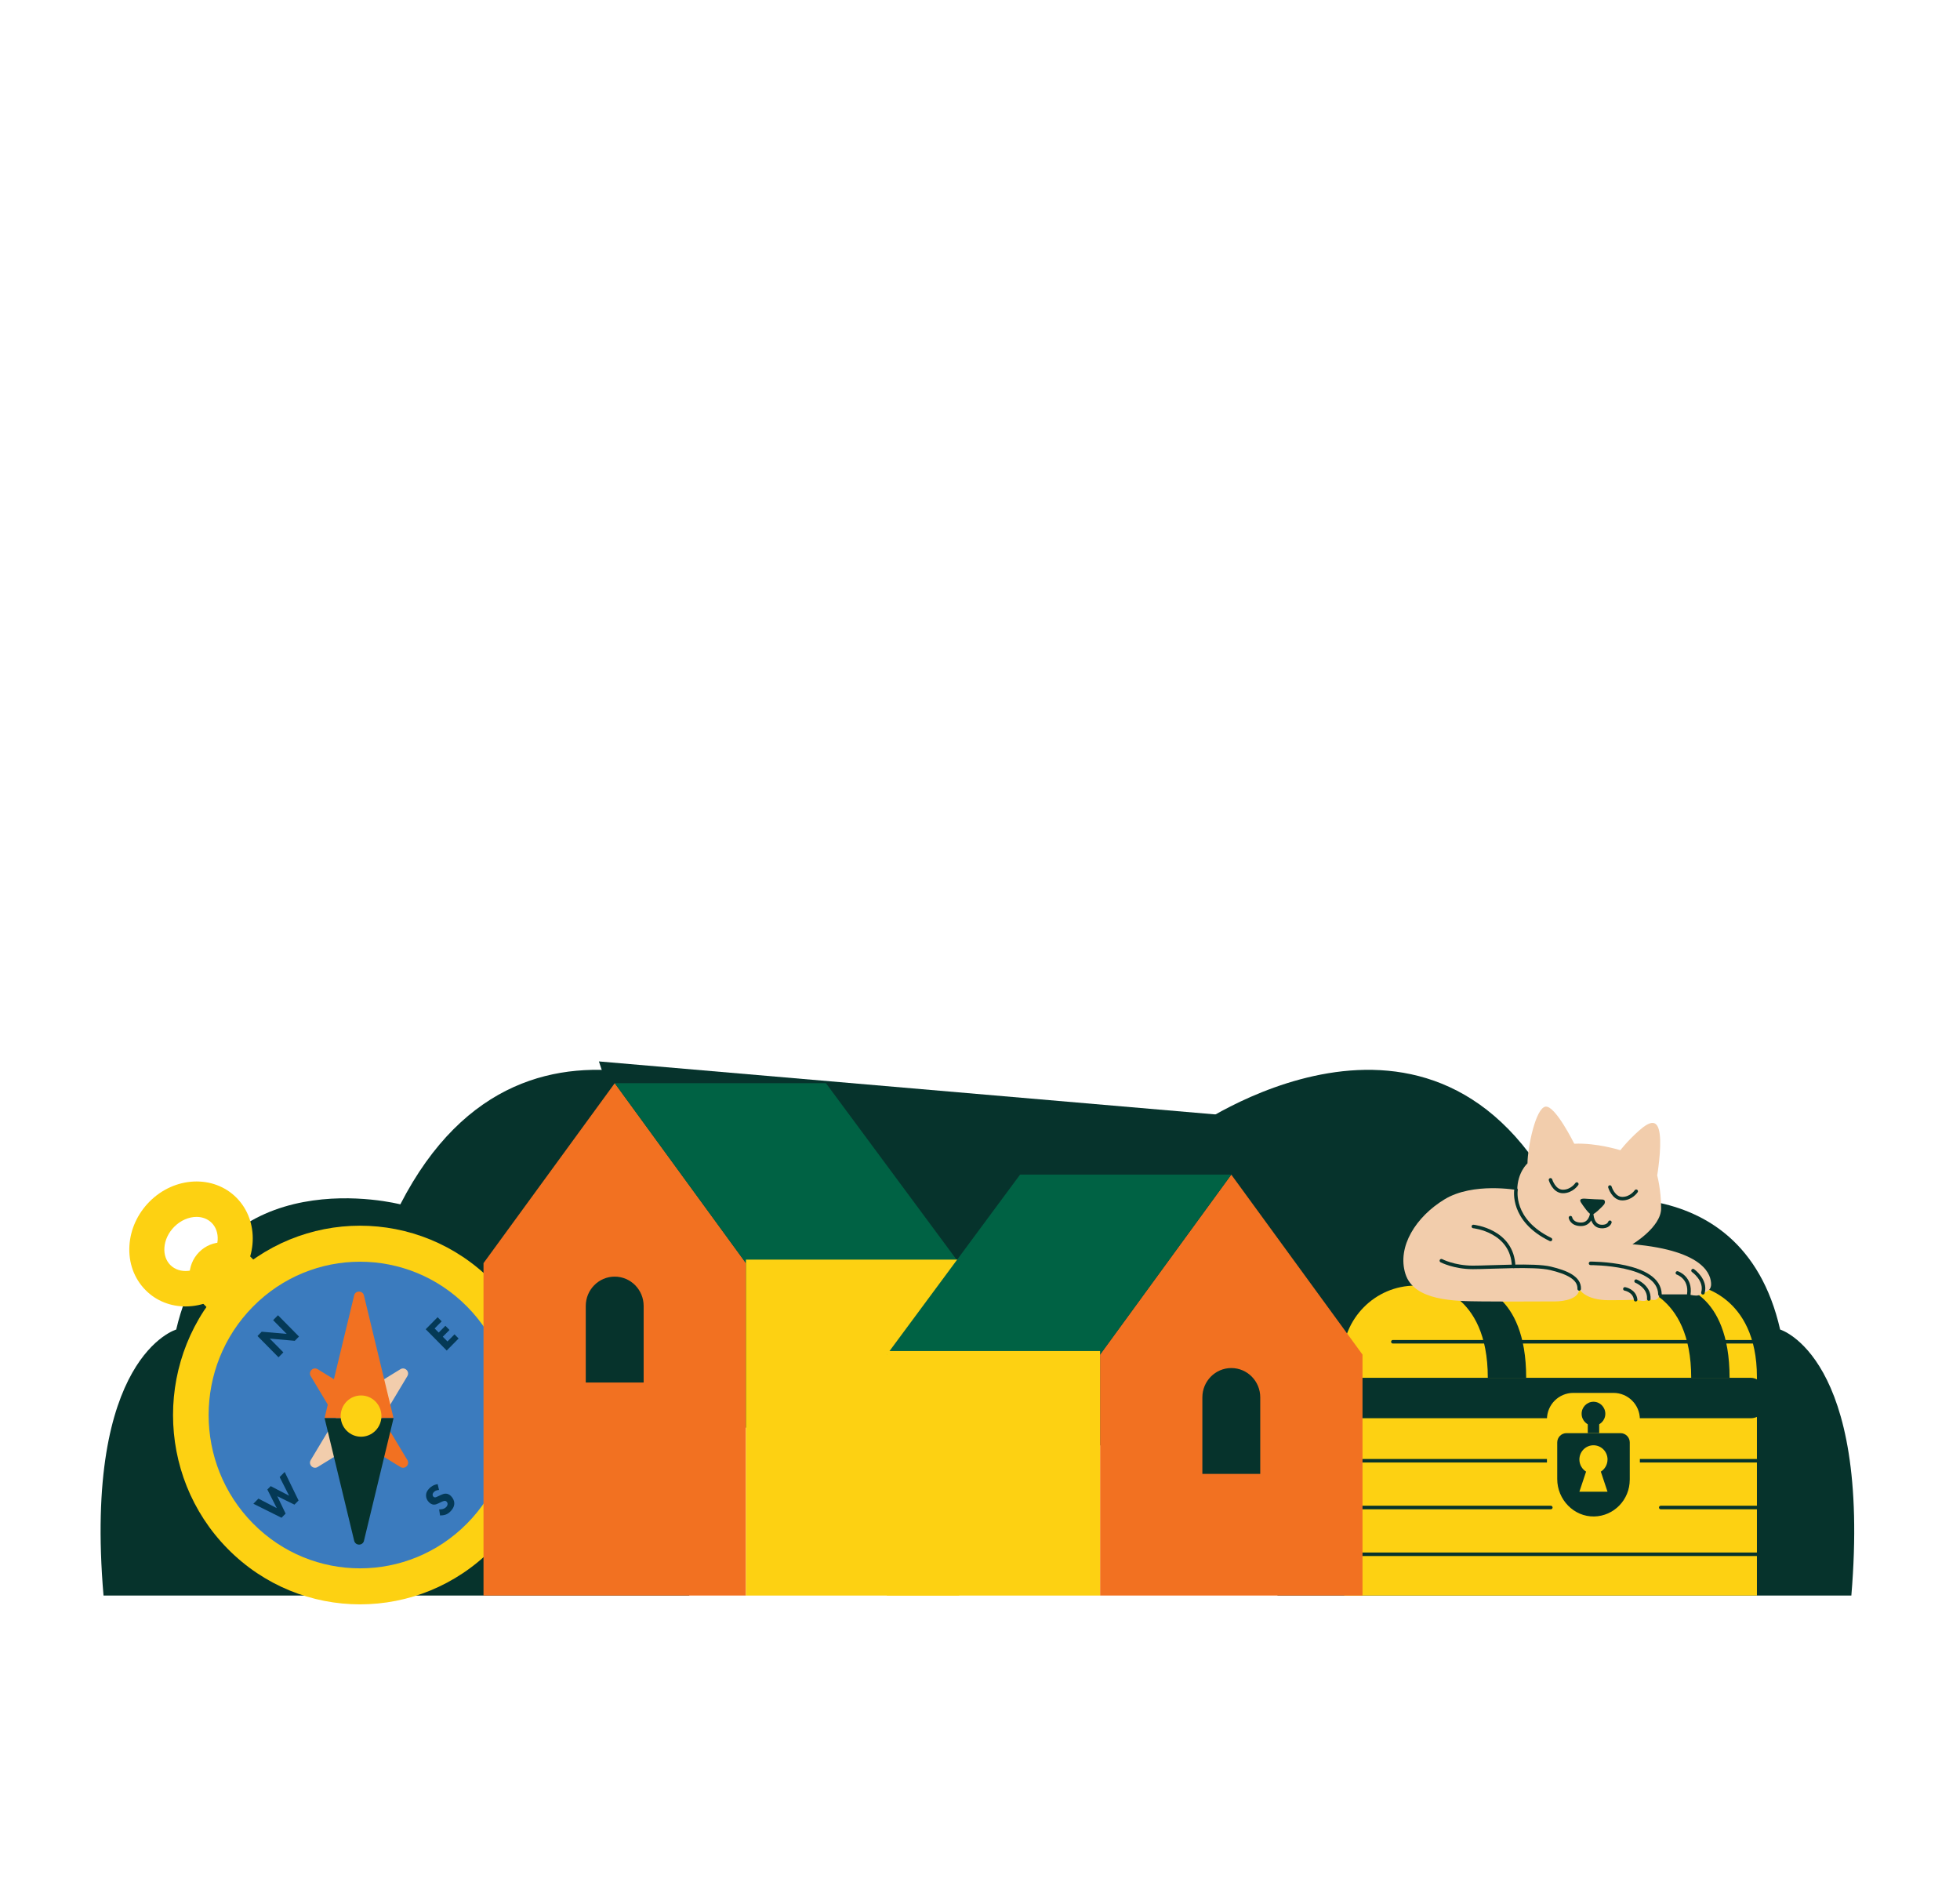 <svg xmlns="http://www.w3.org/2000/svg" id="_2" data-name="2" width="650.14" height="630" viewBox="0 0 650.14 630"><defs><style>      .cls-1 {        fill: #006244;      }      .cls-2 {        fill: #f2cdac;      }      .cls-3 {        fill: #fdd112;      }      .cls-4 {        fill: #f27121;      }      .cls-5 {        fill: #043956;      }      .cls-6 {        fill: #06332c;      }      .cls-7 {        fill: #3b7bbe;      }      .cls-8 {        fill: none;        stroke: #06332c;        stroke-linecap: round;        stroke-miterlimit: 10;        stroke-width: 1.17px;      }    </style></defs><path class="cls-6" d="M258.14,374.78s-82.64-58.47-125.35,24.63c0,0-60.98-15.85-74.34,41.52,0,0-30.89,8.92-24.11,88.22h194.27s29.52-154.37,29.52-154.37Z"></path><g><path class="cls-3" d="M94.38,434.88l-8.95,9.06c-1.81,1.83-4.77,1.83-6.58,0l-12.81-12.97c-4.27-4.32-4.27-11.4,0-15.72h0c4.27-4.32,11.26-4.32,15.53,0l12.81,12.97c1.81,1.83,1.81,4.83,0,6.66Z"></path><g><g><path class="cls-3" d="M163.28,424.88c24.22,24.52,24.22,64.28,0,88.8-24.22,24.52-63.5,24.52-87.72,0-24.22-24.52-24.22-64.28,0-88.8,24.22-24.52,63.5-24.52,87.72,0Z"></path><path class="cls-7" d="M154.94,433.33c19.61,19.86,19.61,52.05,0,71.9-19.61,19.86-51.42,19.86-71.03,0-19.61-19.86-19.61-52.05,0-71.9,19.61-19.86,51.42-19.86,71.03,0Z"></path></g><g><path class="cls-4" d="M103.07,456.38l11.25,18.76,9.56-9.68-18.5-11.37c-1.5-.92-3.22.79-2.32,2.29Z"></path><path class="cls-4" d="M135.13,484.22l-11.25-18.76-9.56,9.68,18.5,11.37c1.5.92,3.22-.79,2.32-2.29Z"></path></g><g><path class="cls-2" d="M132.81,454.09l-18.5,11.37,9.56,9.68,11.25-18.76c.9-1.51-.82-3.21-2.32-2.29Z"></path><path class="cls-2" d="M105.38,486.51l18.5-11.37-9.56-9.68-11.25,18.76c-.9,1.51.82,3.21,2.32,2.29Z"></path></g><g><path class="cls-4" d="M117.47,429.62l-9.82,40.67h22.89l-9.82-40.67c-.41-1.71-2.85-1.71-3.26,0Z"></path><path class="cls-6" d="M120.73,510.97l9.82-40.67h-22.89l9.82,40.67c.41,1.71,2.85,1.71,3.26,0Z"></path></g></g><path class="cls-3" d="M124.54,464.79c-2.64-2.67-6.92-2.67-9.56,0-2.64,2.67-2.64,7.01,0,9.68,2.64,2.67,6.92,2.67,9.56,0,2.64-2.67,2.64-7.01,0-9.68Z"></path><path class="cls-3" d="M61.55,433.27c-4.92,0-9.7-1.79-13.28-5.43-3.79-3.84-5.69-9.07-5.34-14.74.33-5.39,2.68-10.56,6.62-14.55,8.33-8.43,21.31-9.02,28.93-1.3,7.62,7.72,7.05,20.85-1.29,29.29-4.41,4.46-10.12,6.73-15.65,6.73ZM65.19,403.57c-2.53,0-5.26,1.13-7.42,3.31-1.93,1.96-3.08,4.43-3.24,6.95-.14,2.25.56,4.27,1.95,5.68,3.09,3.12,8.69,2.54,12.48-1.3,1.93-1.96,3.08-4.43,3.24-6.95.14-2.25-.56-4.27-1.95-5.68-1.34-1.35-3.14-2.01-5.07-2.01Z"></path><path class="cls-5" d="M92.38,450.13l-6.97-7.06,1.4-1.42,8.28.72-4.49-4.55,1.61-1.63,6.97,7.06-1.4,1.42-8.3-.74,4.51,4.57-1.61,1.63Z"></path><path class="cls-5" d="M146.5,438.21l-2.33,2.36,1.35,1.36,2.22-2.24,1.36,1.38-2.22,2.24,1.55,1.57,2.33-2.36,1.36,1.38-3.94,3.99-6.97-7.06,3.94-3.99,1.36,1.38Z"></path><path class="cls-5" d="M85.71,496.99l6.1,3.17-3.13-6.18,1.11-1.12,6.1,3.17-3.13-6.18,1.67-1.69,4.6,9.46-1.36,1.38-5.7-2.8,2.77,5.77-1.36,1.38-9.34-4.65,1.67-1.69Z"></path><path class="cls-5" d="M145.61,494.13c-.99.05-1.47.48-1.67.68-.22.22-.46.53-.44.93,0,.21.08.44.26.62.17.17.34.24.54.23.32-.01.63-.19,1.27-.49l.72-.33c.42-.19.95-.41,1.48-.42.79-.02,1.4.38,1.81.79.72.73,1.1,1.62,1.11,2.37.03,1.28-.8,2.25-1.26,2.72-.5.51-1.01.88-1.67,1.1-.53.18-1.26.26-1.79.26l-.31-2.01c.36,0,.88-.04,1.18-.12.44-.11.8-.31,1.13-.63.21-.21.46-.55.49-.98.02-.25-.05-.56-.31-.83-.23-.23-.47-.29-.74-.26-.34.03-.93.31-1.2.43l-.77.38c-.44.21-.96.44-1.53.42-.75-.02-1.3-.47-1.63-.8-.62-.62-.95-1.34-.96-2.2-.01-1,.44-1.73,1.09-2.39.48-.49,1.34-1.18,2.76-1.4l.45,1.91Z"></path></g><path class="cls-6" d="M394.84,374.78s80.97-58.47,122.81,24.63c0,0,59.74-15.85,72.83,41.52,0,0,30.26,8.92,23.62,88.22h-190.34s-28.93-154.37-28.93-154.37Z"></path><polygon class="cls-6" points="425.82 371.54 198.66 352.01 238.8 473.04 473.74 484.79 425.82 371.54"></polygon><g><polygon class="cls-4" points="203.91 359.23 160.38 418.91 160.38 529.15 229.12 529.15 247.43 529.15 247.43 418.91 203.91 359.23"></polygon><path class="cls-6" d="M213.5,433.1c0-5.37-4.3-9.72-9.6-9.72s-9.6,4.35-9.6,9.72v25.39h19.2v-25.39Z"></path><polygon class="cls-1" points="203.91 359.23 273.97 359.23 318.15 418.91 247.43 418.91 203.91 359.23"></polygon><rect class="cls-3" x="247.43" y="417.74" width="70.73" height="111.41"></rect></g><g><g><path class="cls-3" d="M445.28,450.86c0-13.53,10.84-24.5,24.2-24.5h93.09s20.21,2.82,20.21,30.37v72.42h-136.89l-.61-78.29Z"></path><path class="cls-6" d="M506.24,456.94c0-28.95-17.29-30.58-17.29-30.58h-15.12s19.68,1.63,19.68,30.58h12.73Z"></path><path class="cls-6" d="M573.71,456.94c0-28.95-17.29-30.58-17.29-30.58h-15.12s19.68,1.63,19.68,30.58h12.73Z"></path><line class="cls-8" x1="462.02" y1="444.98" x2="581.66" y2="444.98"></line><line class="cls-8" x1="445.28" y1="484.44" x2="582.78" y2="484.44"></line><line class="cls-8" x1="445.28" y1="515.46" x2="582.78" y2="515.46"></line><line class="cls-8" x1="445.28" y1="499.95" x2="514.41" y2="499.95"></line><line class="cls-8" x1="550.88" y1="499.95" x2="583.16" y2="499.95"></line><rect class="cls-6" x="443.12" y="456.94" width="142.59" height="13.4" rx="4.97" ry="4.97"></rect><path class="cls-3" d="M521.88,461.94h13.32c4.83,0,8.75,3.92,8.75,8.75v16.85h-30.82v-16.85c0-4.83,3.92-8.75,8.75-8.75Z"></path><g><g><ellipse class="cls-6" cx="528.56" cy="468.86" rx="3.93" ry="3.98"></ellipse><rect class="cls-6" x="526.67" y="469.35" width="3.79" height="5.93"></rect></g><path class="cls-6" d="M540.59,490.75c0,6.64-5.26,12.04-11.79,12.17-6.74.13-12.26-5.59-12.26-12.41v-12.13c0-1.71,1.37-3.09,3.06-3.09h17.94c1.69,0,3.06,1.39,3.06,3.09v12.37Z"></path><path class="cls-3" d="M533.23,484.03c0-2.61-2.09-4.72-4.67-4.72s-4.67,2.11-4.67,4.72c0,1.7.89,3.18,2.22,4.02l-2.22,6.66h9.33l-2.22-6.66c1.33-.83,2.22-2.32,2.22-4.02Z"></path></g></g><g><path class="cls-2" d="M503.27,394.68s-14.61-2.69-24.08,3.05c-9.47,5.74-15.85,15.68-13.01,24.73,2.83,9.05,16.47,9.05,25.23,9.14,8.76.09,21.75,0,24.52,0s7.91-.84,7.91-4.15c0,0,1.77,3.75,9.87,3.75s8.59-.22,8.59-.22c0,0,2.57.67,3.41.4s1.2-.58,1.2-.58c0,0,1.68.67,2.57.13s1.15-1.66,1.15-1.66h9.56s1.2.4,2.48.4,2.21-.94,2.21-.94c0,0,2.74-.22,2.7-2.87-.04-2.64-1.53-11.07-26.09-13.23,0,0,9.51-5.66,9.51-11.87s-1.3-10.93-1.3-10.93c0,0,1.48-8.84.83-13.74s-3.01-4.54-6.85-1.14-6.2,6.51-6.2,6.51c0,0-7.91-2.51-15.29-2.15,0,0-6.26-12.67-9.5-12.31-3.25.36-5.96,13.26-6.02,18.82,0,0-3.36,2.96-3.39,8.86Z"></path><path class="cls-8" d="M514.31,391.29s1.15,3.85,4.12,3.85,4.6-2.46,4.6-2.46"></path><path class="cls-8" d="M534.01,393.67s1.15,3.85,4.12,3.85,4.6-2.46,4.6-2.46"></path><path class="cls-8" d="M502.87,394.62s-1.74,10.04,11.43,16.44"></path><path class="cls-8" d="M478.11,418.1s4.23,2.22,10.43,2.22,20.32-.99,25.76.31c5.44,1.3,9.68,3.2,9.53,6.82"></path><path class="cls-8" d="M488.72,406.75s12.97,1.3,13.37,13.24"></path><path class="cls-8" d="M527.59,418.98s22.83-.15,23.03,10.3"></path><path class="cls-8" d="M538.98,427.45s3.24.55,3.57,3.59"></path><path class="cls-8" d="M542.7,424.88s4.49,1.78,4.21,5.92"></path><path class="cls-8" d="M556.39,422.16s4.57,1.48,3.79,7.12"></path><path class="cls-8" d="M561.58,421.38s4.49,3.12,3.29,7.36"></path><path class="cls-8" d="M520.93,403.83s.35,2.2,3.5,2.2,3.54-3.41,3.54-3.41c0,0,.1,3.83,2.97,4.12,2.61.27,3.07-1.39,3.07-1.39"></path><path class="cls-6" d="M525.88,397.53c-1.15-.08-2.18.12-1.5,1.2s2.77,4.11,3.61,4.11,3.56-2.71,4.06-3.36.47-1.67-.56-1.67-4.04-.16-5.61-.27Z"></path></g></g><g><polygon class="cls-4" points="408.42 389.55 364.9 449.24 364.9 529.15 383.21 529.15 451.95 529.15 451.95 449.24 408.42 389.55"></polygon><path class="cls-6" d="M398.83,463.42c0-5.37,4.3-9.72,9.6-9.72,5.3,0,9.6,4.35,9.6,9.72v25.39h-19.2v-25.39Z"></path><polygon class="cls-1" points="408.42 389.55 338.36 389.55 294.18 449.24 364.9 449.24 408.42 389.55"></polygon><rect class="cls-3" x="294.18" y="448.06" width="70.73" height="81.09" transform="translate(659.08 977.21) rotate(-180)"></rect></g></svg>